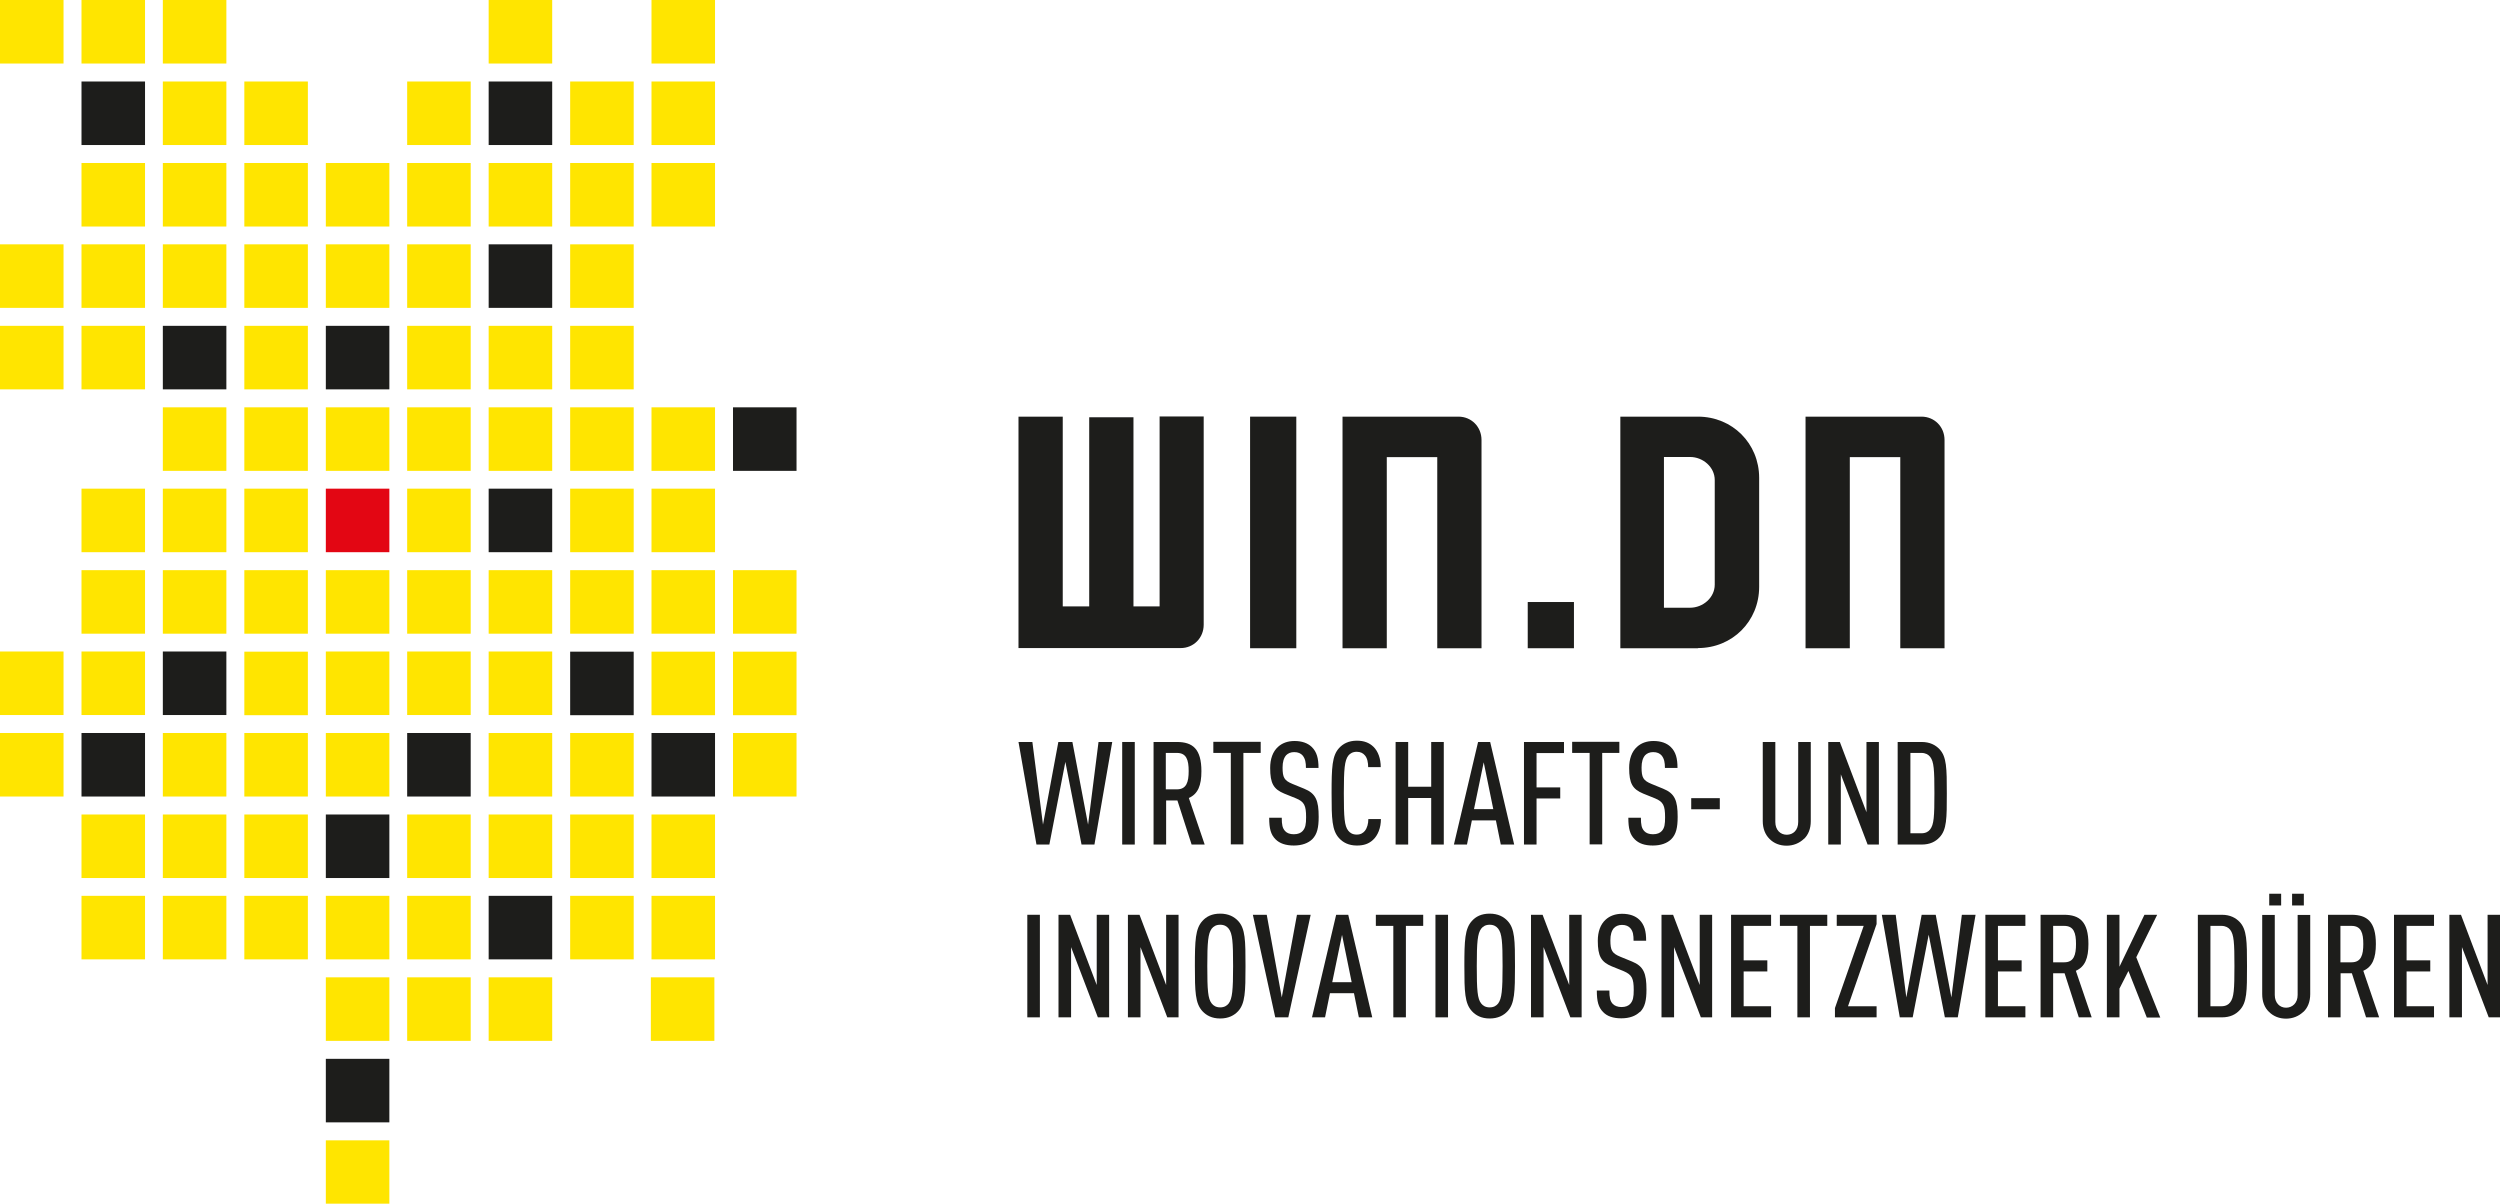 <?xml version="1.0" encoding="UTF-8"?><svg id="Wortmarke" xmlns="http://www.w3.org/2000/svg" viewBox="0 0 153.07 73.7"><defs><style>.cls-1{fill:#1d1d1b;}.cls-2{fill:#e30613;}.cls-3{fill:#ffe500;}</style></defs><rect class="cls-3" y="39.89" width="3.89" height="3.89"/><rect class="cls-3" y="44.88" width="3.89" height="3.89"/><rect class="cls-3" x="4.99" y="49.87" width="3.89" height="3.89"/><rect class="cls-3" x="4.99" y="54.85" width="3.89" height="3.89"/><rect class="cls-3" x="4.99" y="29.92" width="3.89" height="3.89"/><rect class="cls-3" x="4.99" y="39.89" width="3.89" height="3.89"/><rect class="cls-3" x="4.99" y="34.91" width="3.89" height="3.89"/><rect class="cls-3" x="9.97" y="49.87" width="3.89" height="3.89"/><rect class="cls-3" x="9.97" y="54.85" width="3.89" height="3.89"/><rect class="cls-3" x="9.97" y="24.94" width="3.89" height="3.89"/><rect class="cls-3" x="9.97" y="29.92" width="3.89" height="3.89"/><rect class="cls-3" x="9.97" y="44.88" width="3.89" height="3.89"/><rect class="cls-3" x="9.97" y="34.91" width="3.89" height="3.89"/><rect class="cls-3" x="14.96" y="49.87" width="3.89" height="3.89"/><rect class="cls-3" x="14.96" y="54.85" width="3.89" height="3.89"/><rect class="cls-3" x="14.96" y="24.94" width="3.89" height="3.89"/><rect class="cls-3" x="14.96" y="29.92" width="3.89" height="3.89"/><rect class="cls-3" x="14.96" y="39.9" width="3.89" height="3.89"/><rect class="cls-3" x="14.96" y="44.88" width="3.89" height="3.89"/><rect class="cls-3" x="14.96" y="34.91" width="3.89" height="3.89"/><rect class="cls-3" x="19.95" y="54.85" width="3.89" height="3.89"/><rect class="cls-3" x="19.95" y="69.82" width="3.89" height="3.89"/><rect class="cls-3" x="19.95" y="59.84" width="3.89" height="3.89"/><rect class="cls-3" x="19.95" y="24.94" width="3.89" height="3.89"/><rect class="cls-3" x="19.95" y="39.89" width="3.89" height="3.89"/><rect class="cls-3" x="19.95" y="44.88" width="3.89" height="3.89"/><rect class="cls-3" x="19.95" y="34.91" width="3.89" height="3.89"/><rect class="cls-3" x="24.93" y="49.87" width="3.89" height="3.89"/><rect class="cls-3" x="24.93" y="54.85" width="3.89" height="3.89"/><rect class="cls-3" x="24.93" y="59.84" width="3.89" height="3.89"/><rect class="cls-3" x="24.93" y="24.94" width="3.89" height="3.89"/><rect class="cls-3" x="24.93" y="29.92" width="3.89" height="3.89"/><rect class="cls-3" x="24.93" y="39.89" width="3.89" height="3.89"/><rect class="cls-3" x="24.93" y="34.91" width="3.89" height="3.89"/><rect class="cls-3" x="29.92" y="49.87" width="3.89" height="3.89"/><rect class="cls-3" x="29.92" y="59.84" width="3.89" height="3.89"/><rect class="cls-3" x="29.92" y="24.94" width="3.89" height="3.89"/><rect class="cls-3" x="29.92" y="39.89" width="3.89" height="3.89"/><rect class="cls-3" x="29.92" y="44.88" width="3.89" height="3.89"/><rect class="cls-3" x="29.92" y="34.91" width="3.89" height="3.89"/><rect class="cls-3" x="34.91" y="49.87" width="3.89" height="3.89"/><rect class="cls-3" x="34.91" y="54.85" width="3.89" height="3.89"/><rect class="cls-3" x="39.85" y="59.84" width="3.89" height="3.89"/><rect class="cls-3" x="34.91" y="24.94" width="3.89" height="3.89"/><rect class="cls-3" x="34.91" y="29.92" width="3.89" height="3.89"/><rect class="cls-3" x="34.91" y="44.88" width="3.89" height="3.89"/><rect class="cls-3" x="34.91" y="34.91" width="3.89" height="3.89"/><rect class="cls-3" x="39.89" y="49.87" width="3.89" height="3.89"/><rect class="cls-3" x="39.89" y="54.85" width="3.89" height="3.89"/><rect class="cls-3" x="39.89" y="24.94" width="3.89" height="3.89"/><rect class="cls-3" x="39.89" y="29.92" width="3.89" height="3.89"/><rect class="cls-3" x="39.89" y="39.9" width="3.89" height="3.89"/><rect class="cls-3" x="39.89" y="34.91" width="3.89" height="3.89"/><rect class="cls-3" x="44.88" y="39.9" width="3.89" height="3.89"/><rect class="cls-3" x="44.88" y="44.88" width="3.89" height="3.89"/><rect class="cls-3" x="44.88" y="34.91" width="3.89" height="3.89"/><rect class="cls-3" y="19.95" width="3.89" height="3.89"/><rect class="cls-3" y="14.96" width="3.89" height="3.89"/><rect class="cls-3" x="4.99" y="9.98" width="3.89" height="3.89"/><rect class="cls-3" x="4.99" y="19.95" width="3.89" height="3.89"/><rect class="cls-3" x="4.99" y="14.96" width="3.89" height="3.89"/><rect class="cls-3" x="9.97" y="4.99" width="3.89" height="3.89"/><rect class="cls-3" x="9.97" y="9.98" width="3.89" height="3.89"/><rect class="cls-3" x="9.97" y="14.96" width="3.89" height="3.89"/><rect class="cls-3" x="14.96" y="4.99" width="3.89" height="3.89"/><rect class="cls-3" x="14.96" y="9.98" width="3.89" height="3.89"/><rect class="cls-3" x="14.96" y="19.95" width="3.89" height="3.89"/><rect class="cls-3" x="14.96" y="14.96" width="3.89" height="3.89"/><rect class="cls-3" x="19.95" y="9.98" width="3.89" height="3.89"/><rect class="cls-3" x="19.95" y="14.96" width="3.89" height="3.89"/><rect class="cls-3" x="24.93" y="4.99" width="3.89" height="3.89"/><rect class="cls-3" x="24.93" y="9.98" width="3.89" height="3.89"/><rect class="cls-3" x="24.93" y="19.95" width="3.89" height="3.89"/><rect class="cls-3" x="24.93" y="14.96" width="3.89" height="3.89"/><rect class="cls-3" x="29.92" y="9.98" width="3.89" height="3.89"/><rect class="cls-3" x="29.92" y="19.95" width="3.89" height="3.89"/><rect class="cls-3" x="34.91" y="4.99" width="3.89" height="3.89"/><rect class="cls-3" x="34.91" y="9.98" width="3.89" height="3.89"/><rect class="cls-3" x="34.91" y="19.95" width="3.89" height="3.89"/><rect class="cls-3" x="34.91" y="14.96" width="3.89" height="3.89"/><rect class="cls-3" x="39.89" y="4.99" width="3.89" height="3.89"/><rect class="cls-3" x="39.89" y="9.98" width="3.89" height="3.89"/><rect class="cls-3" width="3.89" height="3.89"/><rect class="cls-3" x="4.99" width="3.89" height="3.89"/><rect class="cls-3" x="9.97" width="3.89" height="3.89"/><rect class="cls-3" x="29.92" width="3.89" height="3.89"/><rect class="cls-3" x="39.89" width="3.89" height="3.89"/><rect id="rot" class="cls-2" x="19.95" y="29.92" width="3.89" height="3.89"/><g id="schwarz"><rect class="cls-1" x="4.99" y="44.88" width="3.89" height="3.89"/><rect class="cls-1" x="9.97" y="39.89" width="3.89" height="3.89"/><rect class="cls-1" x="19.95" y="49.87" width="3.89" height="3.89"/><rect class="cls-1" x="19.95" y="64.83" width="3.89" height="3.89"/><rect class="cls-1" x="24.93" y="44.88" width="3.89" height="3.89"/><rect class="cls-1" x="29.92" y="54.85" width="3.89" height="3.89"/><rect class="cls-1" x="29.92" y="29.92" width="3.89" height="3.89"/><rect class="cls-1" x="34.91" y="39.9" width="3.89" height="3.89"/><rect class="cls-1" x="39.89" y="44.88" width="3.89" height="3.89"/><rect class="cls-1" x="44.88" y="24.94" width="3.89" height="3.89"/><rect class="cls-1" x="4.99" y="4.99" width="3.89" height="3.89"/><rect class="cls-1" x="9.97" y="19.95" width="3.89" height="3.89"/><rect class="cls-1" x="19.95" y="19.95" width="3.89" height="3.89"/><rect class="cls-1" x="29.92" y="4.99" width="3.89" height="3.89"/><rect class="cls-1" x="29.92" y="14.96" width="3.89" height="3.89"/></g><g id="Subline"><path class="cls-1" d="M67.01,51.71h-.79l-.99-5.06-.98,5.06h-.79l-1.1-6.28h.85l.65,5.06.94-5.06h.86l.96,5.06.64-5.06h.84l-1.09,6.28Z"/><path class="cls-1" d="M68.71,51.71v-6.28h.77v6.28h-.77Z"/><path class="cls-1" d="M72.96,51.71l-.87-2.7h-.69v2.7h-.77v-6.28h1.43c.96,0,1.5.42,1.5,1.79,0,.87-.21,1.39-.77,1.64l.97,2.85h-.8ZM72.06,46.1h-.68v2.23h.68c.59,0,.72-.45.72-1.12s-.13-1.11-.72-1.11Z"/><path class="cls-1" d="M76.13,46.1v5.6h-.77v-5.6h-1.07v-.68h2.9v.68h-1.06Z"/><path class="cls-1" d="M80.34,51.39c-.24.23-.62.38-1.12.38s-.87-.13-1.12-.38c-.29-.29-.39-.65-.39-1.32h.77c0,.42.04.64.21.82.11.12.29.19.53.19.26,0,.43-.08.54-.2.17-.19.21-.42.21-.84,0-.72-.11-.95-.62-1.16l-.72-.29c-.65-.27-.86-.62-.86-1.57,0-.55.16-1,.48-1.29.25-.23.59-.36,1.01-.36.46,0,.81.13,1.05.36.32.31.42.71.42,1.29h-.77c0-.33-.04-.56-.2-.76-.11-.13-.28-.21-.52-.21-.22,0-.38.08-.49.19-.15.17-.22.42-.22.75,0,.62.1.8.61,1.01l.71.29c.72.29.89.73.89,1.72,0,.65-.09,1.07-.39,1.37Z"/><path class="cls-1" d="M84.06,51.43c-.25.23-.55.34-.98.34-.51,0-.85-.19-1.09-.45-.44-.48-.46-1.19-.46-2.76s.03-2.29.46-2.76c.24-.26.58-.45,1.09-.45.44,0,.76.13,1.01.37.29.28.45.73.45,1.25h-.77c0-.27-.05-.55-.2-.72-.11-.13-.26-.22-.5-.22s-.41.1-.52.24c-.22.3-.27.8-.27,2.3s.04,2,.27,2.29c.11.14.27.24.52.24s.39-.1.5-.23c.14-.18.21-.44.21-.72h.77c0,.53-.18,1-.49,1.28Z"/><path class="cls-1" d="M87.63,51.71v-2.85h-1.41v2.85h-.77v-6.28h.77v2.74h1.41v-2.74h.77v6.28h-.77Z"/><path class="cls-1" d="M91.89,51.71l-.3-1.48h-1.47l-.3,1.48h-.8l1.48-6.28h.74l1.47,6.28h-.81ZM90.85,46.65l-.6,2.89h1.18l-.59-2.89Z"/><path class="cls-1" d="M94.08,46.1v2.11h1.45v.68h-1.45v2.82h-.77v-6.28h2.45v.68h-1.68Z"/><path class="cls-1" d="M98.1,46.1v5.6h-.77v-5.6h-1.07v-.68h2.89v.68h-1.06Z"/><path class="cls-1" d="M102.32,51.39c-.24.23-.61.38-1.12.38s-.86-.13-1.11-.38c-.29-.29-.39-.65-.39-1.32h.77c0,.42.04.64.21.82.11.12.29.19.53.19.26,0,.43-.08.54-.2.17-.19.2-.42.2-.84,0-.72-.11-.95-.62-1.16l-.72-.29c-.65-.27-.86-.62-.86-1.57,0-.55.16-1,.48-1.29.25-.23.59-.36,1.01-.36.46,0,.81.13,1.05.36.32.31.42.71.42,1.29h-.77c0-.33-.04-.56-.2-.76-.11-.13-.28-.21-.52-.21-.22,0-.38.08-.49.19-.15.17-.22.42-.22.75,0,.62.1.8.61,1.01l.71.29c.72.29.89.73.89,1.72,0,.65-.09,1.07-.39,1.37Z"/><path class="cls-1" d="M103.55,49.55v-.68h1.75v.68h-1.75Z"/><path class="cls-1" d="M110.45,51.36c-.28.27-.65.42-1.06.42s-.78-.14-1.05-.42c-.26-.26-.41-.63-.41-1.08v-4.85h.77v4.9c0,.49.31.78.7.78s.7-.28.7-.78v-4.9h.77v4.85c0,.46-.15.83-.41,1.08Z"/><path class="cls-1" d="M114.35,51.71l-1.64-4.3v4.3h-.77v-6.28h.71l1.63,4.3v-4.3s.76,0,.76,0v6.28h-.7Z"/><path class="cls-1" d="M118.75,51.27c-.24.26-.58.44-1.09.44h-1.47v-6.28h1.47c.51,0,.85.19,1.09.44.44.47.45,1.16.45,2.7s0,2.23-.45,2.7ZM118.18,46.34c-.11-.14-.29-.24-.53-.24h-.68v4.92h.68c.25,0,.43-.1.53-.24.23-.3.26-.78.26-2.22s-.03-1.92-.26-2.22Z"/><path class="cls-1" d="M62.9,62.29v-6.28h.77v6.28h-.77Z"/><path class="cls-1" d="M67.22,62.29l-1.64-4.3v4.3h-.77v-6.28h.71l1.63,4.3v-4.3s.76,0,.76,0v6.28h-.7Z"/><path class="cls-1" d="M71.47,62.29l-1.64-4.3v4.3h-.77v-6.28h.71l1.63,4.3v-4.3s.76,0,.76,0v6.28h-.7Z"/><path class="cls-1" d="M75.81,61.91c-.24.26-.59.45-1.1.45s-.85-.19-1.09-.45c-.44-.48-.46-1.19-.46-2.76s.03-2.29.46-2.76c.24-.27.58-.45,1.09-.45s.86.19,1.1.45c.44.47.45,1.19.45,2.76s-.02,2.29-.45,2.76ZM75.23,56.86c-.11-.14-.27-.24-.52-.24s-.41.1-.52.24c-.22.3-.27.8-.27,2.29s.04,2,.27,2.29c.11.14.27.24.52.24s.41-.1.52-.24c.22-.3.27-.8.27-2.29s-.04-1.99-.27-2.29Z"/><path class="cls-1" d="M78.87,62.29h-.79l-1.37-6.28h.85l.92,5.06.93-5.06h.84l-1.37,6.28Z"/><path class="cls-1" d="M83.2,62.29l-.3-1.48h-1.47l-.3,1.48h-.8l1.48-6.28h.74l1.47,6.28h-.81ZM82.17,57.24l-.6,2.9h1.19l-.59-2.9Z"/><path class="cls-1" d="M86.08,56.69v5.6h-.77v-5.6h-1.07v-.68h2.9v.68h-1.06Z"/><path class="cls-1" d="M87.89,62.29v-6.28h.77v6.28h-.77Z"/><path class="cls-1" d="M92.31,61.91c-.24.26-.59.45-1.1.45s-.85-.19-1.09-.45c-.44-.48-.46-1.19-.46-2.76s.03-2.29.46-2.76c.24-.27.58-.45,1.09-.45s.86.19,1.1.45c.44.47.45,1.19.45,2.76s-.02,2.29-.45,2.76ZM91.73,56.86c-.11-.14-.27-.24-.52-.24s-.41.1-.52.24c-.22.3-.27.8-.27,2.29s.04,2,.27,2.29c.11.14.27.24.52.24s.41-.1.52-.24c.22-.3.27-.8.27-2.29s-.04-1.99-.27-2.29Z"/><path class="cls-1" d="M96.15,62.29l-1.64-4.3v4.3h-.77v-6.28h.71l1.63,4.3v-4.3s.76,0,.76,0v6.28h-.7Z"/><path class="cls-1" d="M100.39,61.97c-.24.23-.61.38-1.12.38s-.87-.13-1.11-.38c-.29-.29-.39-.65-.39-1.32h.77c0,.42.04.64.21.82.11.11.29.19.53.19.26,0,.43-.08.54-.2.17-.19.21-.42.21-.84,0-.72-.11-.94-.62-1.16l-.72-.29c-.65-.27-.86-.62-.86-1.57,0-.55.16-1,.48-1.29.25-.23.59-.36,1.01-.36.46,0,.81.13,1.05.36.32.31.42.71.42,1.29h-.77c0-.34-.03-.57-.19-.76-.11-.13-.28-.21-.52-.21-.22,0-.38.08-.49.19-.15.17-.22.42-.22.75,0,.62.1.8.61,1.01l.71.29c.72.29.89.73.89,1.72,0,.65-.09,1.07-.39,1.37Z"/><path class="cls-1" d="M104.14,62.29l-1.64-4.3v4.3h-.77v-6.28h.71l1.63,4.3v-4.3s.76,0,.76,0v6.28h-.7Z"/><path class="cls-1" d="M105.99,62.29v-6.28h2.45v.68h-1.68v2.11h1.45v.68h-1.45v2.13h1.68v.68h-2.45Z"/><path class="cls-1" d="M110.82,56.69v5.6h-.77v-5.6h-1.07v-.68h2.9v.68h-1.06Z"/><path class="cls-1" d="M112.35,62.29v-.57l1.76-5.03h-1.65v-.68h2.44v.57l-1.75,5.03h1.75v.68h-2.56Z"/><path class="cls-1" d="M119.87,62.29h-.79l-.99-5.06-.98,5.06h-.79l-1.1-6.28h.85l.65,5.06.94-5.06h.86l.96,5.06.64-5.06h.84l-1.09,6.28Z"/><path class="cls-1" d="M121.56,62.29v-6.28h2.45v.68h-1.68v2.11h1.45v.68h-1.45v2.13h1.68v.68h-2.45Z"/><path class="cls-1" d="M127.28,62.29l-.87-2.7h-.7v2.7h-.77v-6.28h1.43c.96,0,1.5.42,1.5,1.79,0,.87-.21,1.39-.77,1.64l.97,2.85h-.8ZM126.39,56.69h-.68v2.23h.68c.59,0,.72-.45.72-1.12s-.13-1.11-.72-1.11Z"/><path class="cls-1" d="M131.44,62.29l-1.12-2.84-.55,1.08v1.76h-.77v-6.28h.77v3.18l1.53-3.18h.78l-1.28,2.6,1.47,3.69h-.83Z"/><path class="cls-1" d="M137.13,61.85c-.24.26-.58.44-1.09.44h-1.47v-6.28h1.47c.51,0,.85.19,1.09.44.44.47.45,1.16.45,2.7s0,2.23-.45,2.7ZM136.55,56.93c-.11-.14-.29-.24-.53-.24h-.68v4.92h.68c.25,0,.43-.1.53-.24.23-.3.26-.78.26-2.22s-.03-1.92-.26-2.22Z"/><path class="cls-1" d="M141.03,61.95c-.28.27-.65.42-1.06.42s-.77-.14-1.05-.42c-.26-.25-.41-.62-.41-1.08v-4.85h.77v4.9c0,.49.31.78.69.78s.71-.28.71-.78v-4.9h.77v4.85c0,.46-.15.83-.41,1.08ZM138.94,55.44v-.72h.73v.72h-.73ZM140.34,55.44v-.72h.72v.72h-.72Z"/><path class="cls-1" d="M144.87,62.29l-.87-2.7h-.69v2.7h-.77v-6.28h1.43c.96,0,1.5.42,1.5,1.79,0,.87-.21,1.39-.77,1.64l.97,2.85h-.8ZM143.98,56.69h-.68v2.23h.68c.59,0,.72-.45.72-1.12s-.13-1.11-.72-1.11Z"/><path class="cls-1" d="M146.58,62.29v-6.28h2.45v.68h-1.68v2.11h1.45v.68h-1.45v2.13h1.68v.68h-2.45Z"/><path class="cls-1" d="M152.38,62.29l-1.64-4.3v4.3h-.77v-6.28h.71l1.63,4.3v-4.3s.76,0,.76,0v6.28h-.7Z"/></g><g id="WIN.DN"><path class="cls-1" d="M76.54,39.69v-14.18h2.83v14.18h-2.83Z"/><path class="cls-1" d="M93.54,39.69v-2.83h2.83v2.83h-2.83Z"/><path class="cls-1" d="M103.96,39.69h-4.75v-14.18h4.75c2.11,0,3.75,1.64,3.75,3.75v6.67c0,2.11-1.64,3.75-3.75,3.75ZM104.99,29.39c0-.79-.72-1.41-1.51-1.41h-1.6v9.23h1.6c.79,0,1.51-.62,1.51-1.41v-6.42Z"/><path class="cls-1" d="M89.3,25.51h-7.1v14.18h2.71v-11.7h3.09v11.7h2.71v-12.75c0-.81-.62-1.43-1.41-1.43Z"/><path class="cls-1" d="M117.65,25.51h-7.1v14.18h2.71v-11.7h3.09v11.7h2.71v-12.75c0-.81-.62-1.43-1.41-1.43Z"/><path class="cls-1" d="M71,25.51v11.62h-1.6v-11.58h-2.71v11.58h-1.62v-11.62h-2.71v14.17h9.93c.79,0,1.41-.62,1.41-1.43v-12.75h-2.71Z"/></g></svg>